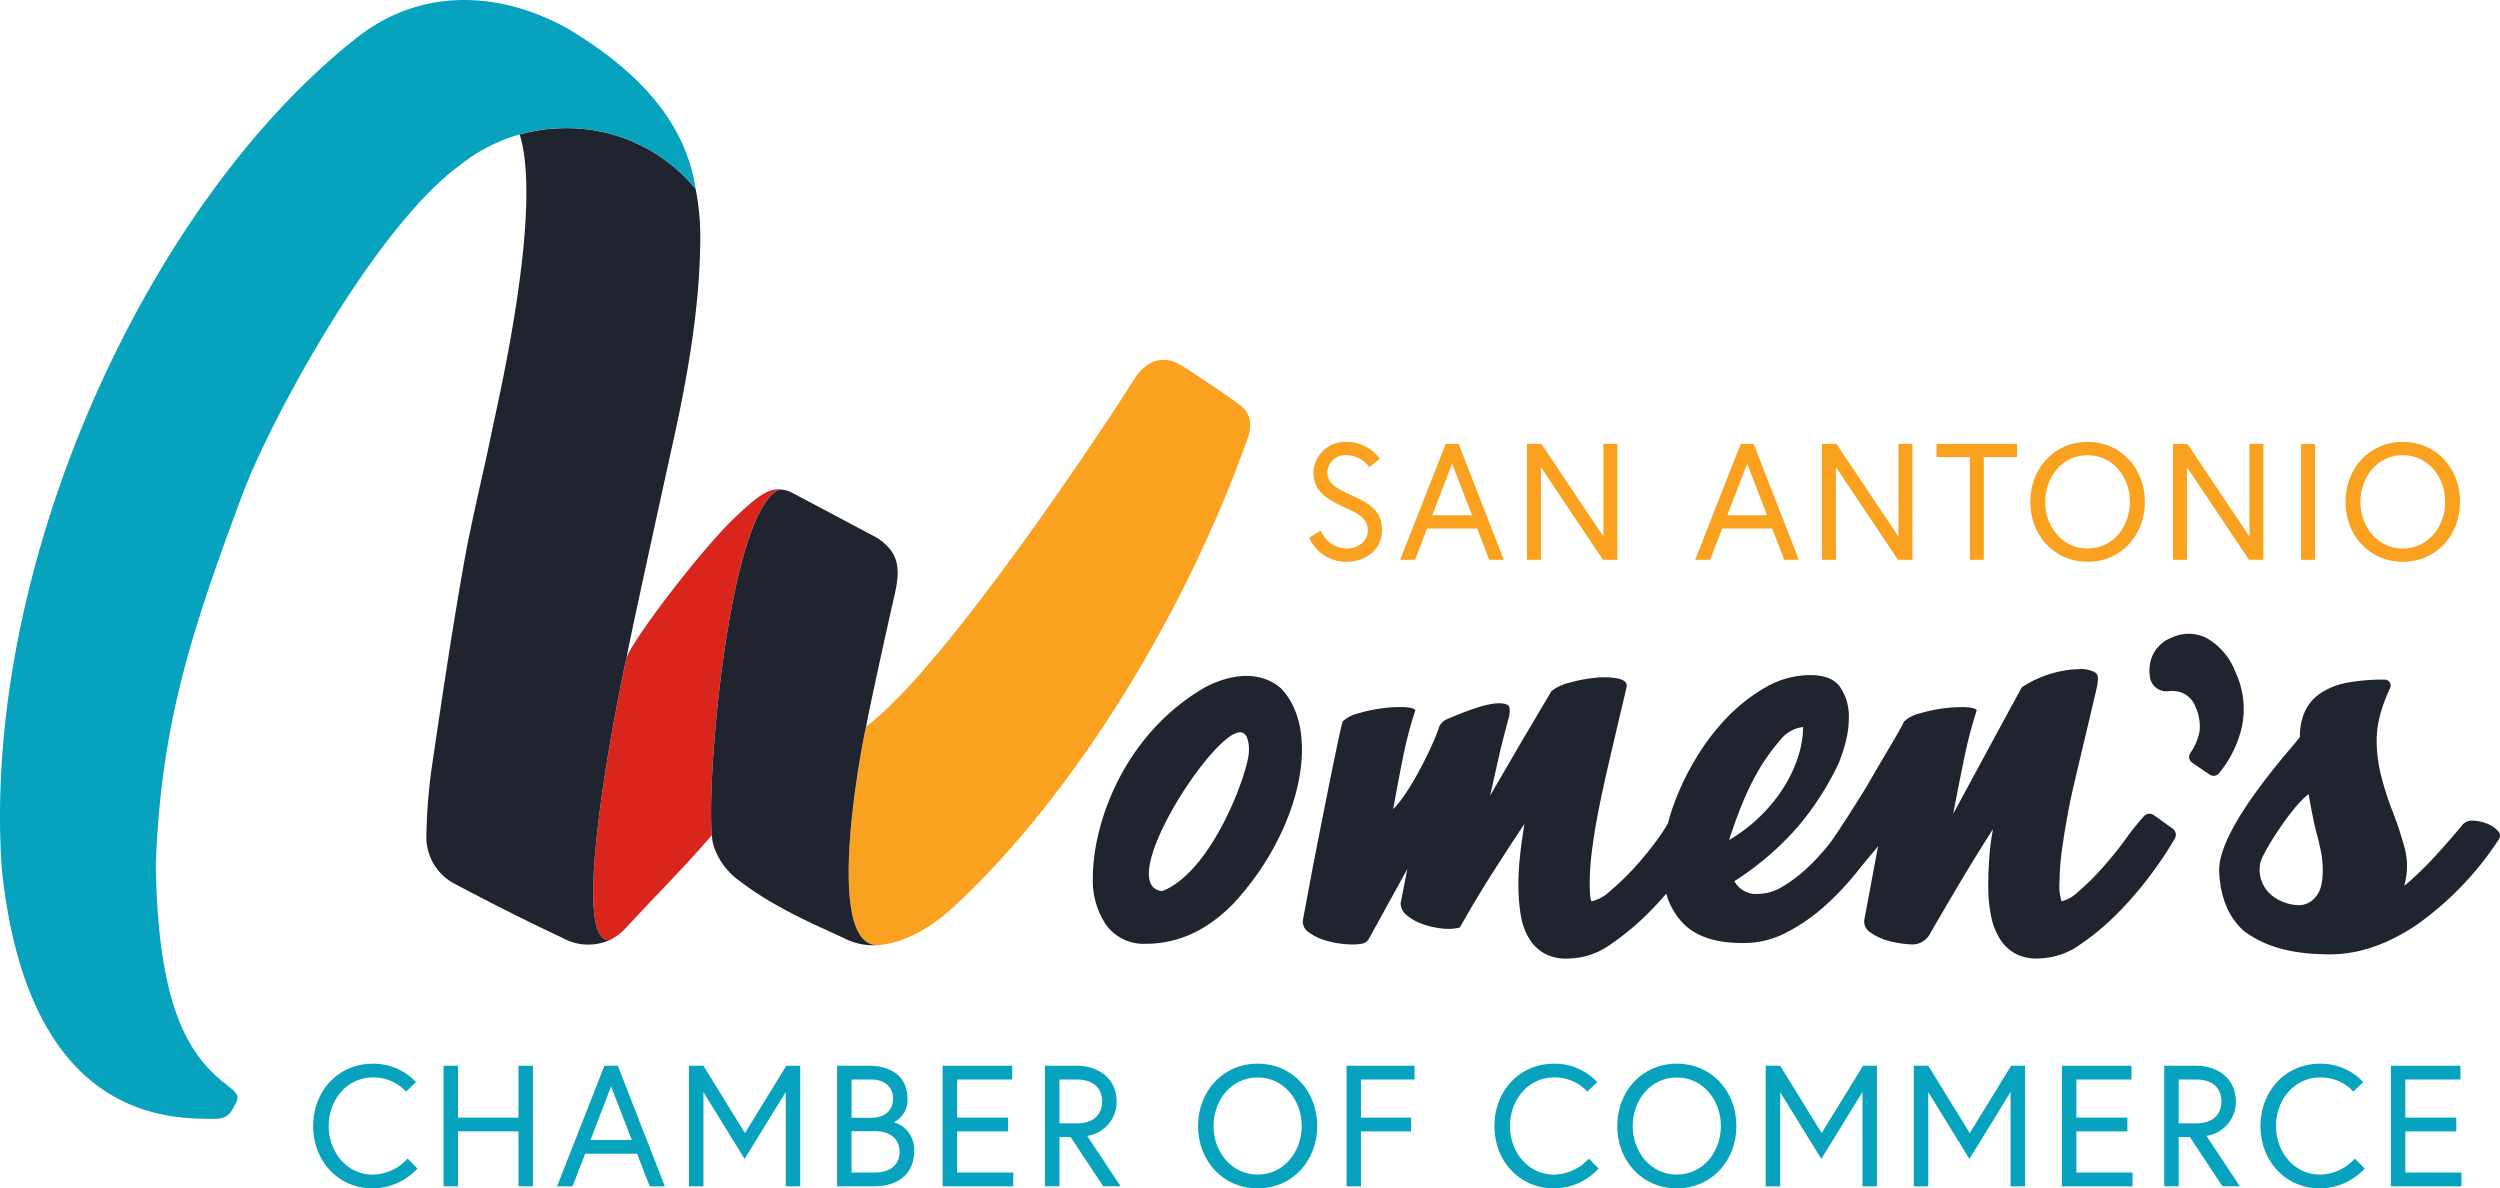 <svg xmlns="http://www.w3.org/2000/svg" width="386.666" height="183.801" viewBox="0 0 386.666 183.801">
  <g id="Group_32" data-name="Group 32" transform="translate(-536.221 -294.054)">
    <g id="Group_28" data-name="Group 28" transform="translate(536.221 294.054)">
      <g id="Group_25" data-name="Group 25" transform="translate(91.753 75.678)">
        <path id="Path_64" data-name="Path 64" d="M776.629,468.586c-1.859-.1-3.538,1.194-6.853,4.319-5.2,4.9-16.026,19.117-16.79,21.745.03-.606-9.649,44.592-2.584,43.645a8.743,8.743,0,0,0,2.544-1.955c3.072-3.328,6.229-6.578,9.319-9.89,1.385-1.483,2.7-3.018,3.9-4.37-.826-9.618,2.738-50.08,10.446-53.488Z" transform="translate(-747.82 -468.58)" fill="#d9251b"/>
        <path id="Path_65" data-name="Path 65" d="M799.848,608.1c-.131-.1-.264-.21-.4-.317Q799.647,607.945,799.848,608.1Z" transform="translate(-777.063 -547.422)" fill="#d9251b"/>
      </g>
      <g id="Group_26" data-name="Group 26" transform="translate(131.265 55.654)">
        <path id="Path_66" data-name="Path 66" d="M899.514,429.455c-2.266-1.76-6.291-4.343-8.683-5.936-2.865-1.907-5.467-1.351-7.49,1.5-4.734,7.568-29.464,44.926-41.683,54.087.147-1.308-7.249,33.986,1.762,33.823,3.983-.251,8-2.63,11.015-5.248,17.332-15.636,35.748-43.523,46.387-73.609C901.321,432,900.946,430.568,899.514,429.455Z" transform="translate(-838.941 -422.401)" fill="#fba120"/>
      </g>
      <path id="Path_67" data-name="Path 67" d="M818.232,484.972c.927-4.063.769-6.556-2.676-8.854,0,0-12.783-6.8-13.011-6.9a4.554,4.554,0,0,0-2.121-.6c-7.708,3.407-11.272,43.869-10.446,53.487v0a9.689,9.689,0,0,0,.206,1.428,10.841,10.841,0,0,0,4.232,5.747c5.55,4.26,12.478,7.06,16.4,8.932a9.567,9.567,0,0,0,4.67.892v-.009c-8.8-.194-1.482-35.117-1.629-33.816C814.008,503.966,816.874,490.922,818.232,484.972Z" transform="translate(-679.879 -392.92)" fill="#1f242e"/>
      <path id="Path_68" data-name="Path 68" d="M729.966,349.184a25.708,25.708,0,0,0-20.073-9.416,26.49,26.49,0,0,0-7.141.978c3.629,11.707-3.419,41.557-4.273,45.754-1.407,6.914-3.151,13.765-4.38,20.709-1.767,9.982-3.267,20.013-4.74,30.044a84.787,84.787,0,0,0-1.036,11.739,8.159,8.159,0,0,0,4.255,7.591c5.552,2.943,11.163,5.788,16.853,8.453a8.144,8.144,0,0,0,7.254.3c-7.029.864,2.633-44.252,2.6-43.646.05-1.007,7.6-35.259,7.6-35.259,2.134-9.966,3.8-20.122,3.8-30.12A38.886,38.886,0,0,0,729.966,349.184Z" transform="translate(-622.37 -319.946)" fill="#1f242e"/>
      <g id="Group_27" data-name="Group 27" transform="translate(0 0)">
        <path id="Path_69" data-name="Path 69" d="M607.33,319.631a25.978,25.978,0,0,1,16.416-5.754,25.708,25.708,0,0,1,20.073,9.416c-1.321-8.836-7.036-17.292-20.073-24.977-10.739-5.83-22.625-5.985-32.18,1.45-32.539,25.482-58.322,81.742-55.066,128.711,4.111,39.216,26.21,38.618,33.06,38.618,2.1,0,2.5-1.256,3.129-2.4.787-1.434-.423-2-1.509-2.942-6.364-4.837-10.574-13.216-10.858-34.059.81-21.053,5.02-34.819,13.487-57.395C578.327,358.389,594.3,329.139,607.33,319.631Z" transform="translate(-536.221 -294.054)" fill="#07a3be"/>
      </g>
    </g>
    <g id="Group_29" data-name="Group 29" transform="translate(705.252 392.08)">
      <path id="Path_70" data-name="Path 70" d="M955.159,537.094c-1.905-1.707-5.7-3.241-11.648-.261-12.766,7.313-17.475,21.241-17.475,29.434a12.2,12.2,0,0,0,2.113,7.471,7.176,7.176,0,0,0,6.131,2.834c6.5,0,10.946-3.612,13.523-6.245C958.01,559.279,961.578,543.859,955.159,537.094ZM936.754,568.43c-7.8-.833,8.824-26.319,12.484-24.476a1.324,1.324,0,0,1,.618.67,5.266,5.266,0,0,1,.309,2.215C950.165,549.627,944.677,565.332,936.754,568.43Z" transform="translate(-926.036 -528.629)" fill="#1f242e"/>
      <path id="Path_71" data-name="Path 71" d="M1132.549,555.318a1.176,1.176,0,0,0-1.519.114,40.376,40.376,0,0,0-3.087,3.891q-1.667,2.24-3.488,4.268a36.735,36.735,0,0,1-3.54,3.488,5.934,5.934,0,0,1-2.655,1.561,8.067,8.067,0,0,1-.312-3.123,39.259,39.259,0,0,1,.468-5.518q.468-3.225,1.145-6.663c.451-2.29,4.08-17.273,4.219-18.106.176-1.059.169-1.64-.315-1.987a4.465,4.465,0,0,0-2.5-.521,17.013,17.013,0,0,0-8.849,2.811q-2.4,4.373-5.154,9.474t-5.465,10.1q.832-4.373,1.665-8.433a70.924,70.924,0,0,1,1.978-7.6q-.312-.415-1.874-.468a20.364,20.364,0,0,0-3.436.208,23.723,23.723,0,0,0-3.591.781,5.027,5.027,0,0,0-2.343,1.249q-.624,1.249-1.613,2.915t-2.03,3.436q-1.041,1.771-2.031,3.488c-.66,1.145-4.762,7.646-5.83,9a32.5,32.5,0,0,1-3.592,3.9,21.943,21.943,0,0,1-3.747,2.811,7.384,7.384,0,0,1-3.748,1.093,3.764,3.764,0,0,1-3.644-1.972,45.44,45.44,0,0,0,9.89-8.511,44.882,44.882,0,0,0,6.247-9.757,26.494,26.494,0,0,0,1.041-3.164,14.843,14.843,0,0,0,.521-3.893,8.043,8.043,0,0,0-1.3-4.619q-1.3-1.92-4.633-1.921a13.744,13.744,0,0,0-6.923,1.874,26.611,26.611,0,0,0-5.987,4.685,34.428,34.428,0,0,0-4.737,6.195,40.41,40.41,0,0,0-3.175,6.4,29.207,29.207,0,0,0-1.208,3.732,27.814,27.814,0,0,1-1.863,2.827,50.1,50.1,0,0,1-3.487,4.216,37.287,37.287,0,0,1-3.644,3.488,6.081,6.081,0,0,1-2.811,1.561q-.313-.1-.312-3.019a41.085,41.085,0,0,1,.416-5.31q.415-3.124,1.093-6.455t1.457-6.662q.781-3.332,1.406-6.039l1.354-5.726q.1-.936-1.4-1.249a11.735,11.735,0,0,0-3.54-.1,22.924,22.924,0,0,0-4.009.781,6.513,6.513,0,0,0-2.707,1.3l-4.685,7.912-4.79,8.225q.727-3.225,1.406-6.247c.45-2.012,1.51-5.934,1.51-5.934s.358-1.414-.156-1.822c-1.558-.825-4.954.275-9.318,2.134a2.415,2.415,0,0,0-1.338,1.249c-.332,1.463-4.156,9.831-7.095,12.7q.727-4.06,1.51-7.964a60.815,60.815,0,0,1,1.926-7.34q-.312-.415-1.874-.468a20.354,20.354,0,0,0-3.435.208,23.714,23.714,0,0,0-3.591.781,5.025,5.025,0,0,0-2.343,1.249c-.393.788-4.581,22.28-4.581,22.28l-1.562,8.329a1.941,1.941,0,0,0,.885,1.978,8.188,8.188,0,0,0,2.707,1.3,15.34,15.34,0,0,0,3.384.572,8.774,8.774,0,0,0,2.182-.112,1.574,1.574,0,0,0,1.063-.8l5.917-10.749-1.042,5.31a2.419,2.419,0,0,0,.989,1.874,7.8,7.8,0,0,0,2.447,1.353,12.637,12.637,0,0,0,3.02.677,7.49,7.49,0,0,0,2.706-.157q2.394-4.267,4.946-8.276t5.049-7.756q-.417,2.5-.677,4.841a41.876,41.876,0,0,0-.26,4.633,27.488,27.488,0,0,0,.364,4.633,10.054,10.054,0,0,0,1.3,3.644,6.611,6.611,0,0,0,2.447,2.342,7.125,7.125,0,0,0,3.8.728,11.307,11.307,0,0,0,6.351-2.186,40.711,40.711,0,0,0,6.195-5.206c.845-.86,1.644-1.743,2.413-2.641a10.827,10.827,0,0,0,2.479,4.463q3.069,3.279,9.63,3.175a14.066,14.066,0,0,0,6.507-1.637,28.386,28.386,0,0,0,5.987-4.164,44.447,44.447,0,0,0,5.257-5.651c.514-.657,2.895-3.5,2.895-3.5l-2.114,11.3a1.942,1.942,0,0,0,.885,1.978,8.2,8.2,0,0,0,2.707,1.3,15.341,15.341,0,0,0,3.384.572,3.111,3.111,0,0,0,3.019-1.353q2.394-4.163,4.841-8.277t5.05-8.173a41.471,41.471,0,0,0-.573,4.477q-.156,2.186-.156,4.269a23.38,23.38,0,0,0,.417,4.581,10.71,10.71,0,0,0,1.354,3.592,6.6,6.6,0,0,0,2.446,2.342,6.877,6.877,0,0,0,3.7.728,11.307,11.307,0,0,0,6.351-2.186,38.749,38.749,0,0,0,6.142-5.206,57.273,57.273,0,0,0,5.31-6.35,55.309,55.309,0,0,0,3.141-4.8,1.173,1.173,0,0,0-.336-1.53Zm-57.6-11.872a5.29,5.29,0,0,1,3.332-1.77c0,5.8-4.1,13.155-11.453,17.49C1069.681,550.422,1072.02,546.874,1074.951,543.446Z" transform="translate(-968.435 -527.258)" fill="#1f242e"/>
      <path id="Path_72" data-name="Path 72" d="M1317.136,534.788a17.3,17.3,0,0,1-3.481,6.915,1.078,1.078,0,0,1-1.436.191l-2.7-1.833a1.086,1.086,0,0,1-.3-1.487,8.529,8.529,0,0,0,1.444-3.418,7.107,7.107,0,0,0-.635-3.729,3.747,3.747,0,0,0-2.477-2.322,4.594,4.594,0,0,0-1.768-.1,2.584,2.584,0,0,1-2.818-2.286,6.406,6.406,0,0,1,.158-2.53,5.322,5.322,0,0,1,3.259-3.489,6.1,6.1,0,0,1,5.49.147,10.2,10.2,0,0,1,4.372,5.285A13.29,13.29,0,0,1,1317.136,534.788Z" transform="translate(-1139.49 -520.119)" fill="#1f242e"/>
      <path id="Path_73" data-name="Path 73" d="M1331.556,575.313q-3.592-3.225-3.8-9.37c0-6.918,11.8-19.5,12.493-20.614a9.531,9.531,0,0,1,.729-3.852,6.949,6.949,0,0,1,2.395-2.863,11.047,11.047,0,0,1,4.424-1.718,30.98,30.98,0,0,1,5.579-.434.918.918,0,0,1,.827,1.306,24.8,24.8,0,0,0-1.513,4.02,15.747,15.747,0,0,0-.572,3.956,22.816,22.816,0,0,0,.781,5.934,48.629,48.629,0,0,0,1.822,5.518,53.366,53.366,0,0,1,1.822,5.674,11.058,11.058,0,0,1-.156,5.466l.417-.313a51.272,51.272,0,0,0,4.425-4.321q2.238-2.445,4.217-4.841a1.926,1.926,0,0,1,1.665-.573,6.242,6.242,0,0,1,2.134.469,4.6,4.6,0,0,1,1.614,1.093,1.011,1.011,0,0,1,.1,1.406,48.686,48.686,0,0,1-12.7,13.17q-6.768,4.529-13.326,4.529C1339.851,578.957,1335.234,578.112,1331.556,575.313Zm2.557-10.443a5.134,5.134,0,0,0,1.451,4.664,6.433,6.433,0,0,0,2.187,1.354,7.07,7.07,0,0,0,2.5.468,3.429,3.429,0,0,0,2.6-1.509c1.273-1.536.937-5.292.729-6.4s-.487-2.29-.833-3.54q-.625-2.6-1.145-5.726C1339.2,555.831,1334.378,563.294,1334.112,564.87Z" transform="translate(-1153.562 -529.376)" fill="#1f242e"/>
    </g>
    <g id="Group_30" data-name="Group 30" transform="translate(584.662 458.573)">
      <path id="Path_74" data-name="Path 74" d="M662.288,677.778a6.768,6.768,0,0,0-5.14-2.184c-4.048,0-6.818,3.542-6.818,7.51s2.77,7.51,6.818,7.51a7.371,7.371,0,0,0,5.38-2.477l1.518,1.545a9.477,9.477,0,0,1-6.9,3.064c-5.38,0-9.215-4.261-9.215-9.642s3.835-9.641,9.215-9.641a8.958,8.958,0,0,1,6.685,2.85Z" transform="translate(-647.933 -673.463)" fill="#07a3be"/>
      <path id="Path_75" data-name="Path 75" d="M706.02,674.2h2.237v18.643H706.02v-8.5h-9.348v8.5h-2.238V674.2h2.238v8.017h9.348Z" transform="translate(-674.27 -673.881)" fill="#07a3be"/>
      <path id="Path_76" data-name="Path 76" d="M742.241,674.2h2.077l7.271,18.643h-2.344L747.3,687.81h-8.042l-1.945,5.033h-2.4Zm-2.157,11.479h6.391l-3.2-8.283Z" transform="translate(-697.199 -673.881)" fill="#07a3be"/>
      <path id="Path_77" data-name="Path 77" d="M784.207,674.2l6.418,10.413,6.392-10.413h2.157v18.643h-2.237V678.249l-6.366,10.36-6.365-10.333v14.568h-2.238V674.2Z" transform="translate(-723.849 -673.881)" fill="#07a3be"/>
      <path id="Path_78" data-name="Path 78" d="M834.8,674.2h4.9c3.834,0,5.992,1.971,5.992,5.087a3.86,3.86,0,0,1-2.1,3.649,4.384,4.384,0,0,1,3.116,4.58c0,3.25-2.4,5.327-6.072,5.327H834.8Zm5.274,8.043c2.1,0,3.382-1.146,3.382-2.956s-1.278-2.956-3.382-2.956h-3.036v5.912Zm4.394,5.273c0-1.757-1.172-3.2-3.835-3.2h-3.6v6.392h3.6C843.294,690.713,844.466,689.275,844.466,687.517Z" transform="translate(-753.77 -673.881)" fill="#07a3be"/>
      <path id="Path_79" data-name="Path 79" d="M874.691,682.218h7.884v2.13h-7.884v6.366h8.682v2.13h-10.92V674.2h10.76v2.131h-8.522Z" transform="translate(-775.098 -673.881)" fill="#07a3be"/>
      <path id="Path_80" data-name="Path 80" d="M908.943,674.2h4.848c3.7,0,6.232,2.184,6.232,5.513a5.29,5.29,0,0,1-4.553,5.326l5.167,7.8h-2.69l-5.033-7.617h-1.731v7.617h-2.238Zm8.842,5.513c0-2.051-1.358-3.382-3.861-3.382h-2.744V683.1h2.744C916.427,683.1,917.785,681.765,917.785,679.714Z" transform="translate(-795.764 -673.881)" fill="#07a3be"/>
      <path id="Path_81" data-name="Path 81" d="M981.984,683.1c0,5.38-3.834,9.642-9.215,9.642s-9.214-4.261-9.214-9.642,3.834-9.641,9.214-9.641S981.984,677.724,981.984,683.1Zm-2.4,0c0-3.968-2.743-7.51-6.818-7.51s-6.818,3.542-6.818,7.51,2.744,7.51,6.818,7.51S979.588,687.073,979.588,683.1Z" transform="translate(-826.695 -673.463)" fill="#07a3be"/>
      <path id="Path_82" data-name="Path 82" d="M1018.743,682.218h7.75v2.13h-7.75v8.5h-2.238V674.2h10.52v2.131h-8.283Z" transform="translate(-856.685 -673.881)" fill="#07a3be"/>
      <path id="Path_83" data-name="Path 83" d="M1083.629,677.778a6.769,6.769,0,0,0-5.14-2.184c-4.048,0-6.818,3.542-6.818,7.51s2.77,7.51,6.818,7.51a7.37,7.37,0,0,0,5.38-2.477l1.518,1.545a9.476,9.476,0,0,1-6.9,3.064c-5.38,0-9.215-4.261-9.215-9.642s3.835-9.641,9.215-9.641a8.958,8.958,0,0,1,6.685,2.85Z" transform="translate(-886.573 -673.463)" fill="#07a3be"/>
      <path id="Path_84" data-name="Path 84" d="M1131.5,683.1c0,5.38-3.834,9.642-9.215,9.642s-9.214-4.261-9.214-9.642,3.835-9.641,9.214-9.641S1131.5,677.724,1131.5,683.1Zm-2.4,0c0-3.968-2.743-7.51-6.818-7.51s-6.818,3.542-6.818,7.51,2.743,7.51,6.818,7.51S1129.1,687.073,1129.1,683.1Z" transform="translate(-911.379 -673.463)" fill="#07a3be"/>
      <path id="Path_85" data-name="Path 85" d="M1168.26,674.2l6.418,10.413,6.392-10.413h2.157v18.643h-2.237V678.249l-6.365,10.36-6.365-10.333v14.568h-2.238V674.2Z" transform="translate(-941.369 -673.881)" fill="#07a3be"/>
      <path id="Path_86" data-name="Path 86" d="M1221.089,674.2l6.418,10.413L1233.9,674.2h2.157v18.643h-2.237V678.249l-6.366,10.36-6.365-10.333v14.568h-2.238V674.2Z" transform="translate(-971.29 -673.881)" fill="#07a3be"/>
      <path id="Path_87" data-name="Path 87" d="M1273.917,682.218h7.884v2.13h-7.884v6.366h8.682v2.13h-10.92V674.2h10.76v2.131h-8.522Z" transform="translate(-1001.212 -673.881)" fill="#07a3be"/>
      <path id="Path_88" data-name="Path 88" d="M1308.169,674.2h4.848c3.7,0,6.231,2.184,6.231,5.513a5.29,5.29,0,0,1-4.553,5.326l5.167,7.8h-2.69l-5.033-7.617h-1.731v7.617h-2.238Zm8.843,5.513c0-2.051-1.358-3.382-3.861-3.382h-2.744V683.1h2.744C1315.653,683.1,1317.011,681.765,1317.011,679.714Z" transform="translate(-1021.878 -673.881)" fill="#07a3be"/>
      <path id="Path_89" data-name="Path 89" d="M1356.863,677.778a6.767,6.767,0,0,0-5.14-2.184c-4.048,0-6.818,3.542-6.818,7.51s2.77,7.51,6.818,7.51a7.371,7.371,0,0,0,5.38-2.477l1.518,1.545a9.477,9.477,0,0,1-6.9,3.064c-5.38,0-9.215-4.261-9.215-9.642s3.835-9.641,9.215-9.641a8.958,8.958,0,0,1,6.685,2.85Z" transform="translate(-1041.327 -673.463)" fill="#07a3be"/>
      <path id="Path_90" data-name="Path 90" d="M1391.247,682.218h7.884v2.13h-7.884v6.366h8.682v2.13h-10.92V674.2h10.76v2.131h-8.523Z" transform="translate(-1067.665 -673.881)" fill="#07a3be"/>
    </g>
    <g id="Group_31" data-name="Group 31" transform="translate(738.694 362.402)">
      <path id="Path_91" data-name="Path 91" d="M1008.741,461.845c-2.612-1.2-4.917-2.407-4.917-5.455a4.907,4.907,0,0,1,5.174-4.713,6.378,6.378,0,0,1,5.1,2.612l-1.613,1.306a4.515,4.515,0,0,0-3.483-1.87,2.791,2.791,0,0,0-3.022,2.664c0,1.818,1.537,2.535,4,3.663,2.74,1.255,4.456,2.407,4.456,5.3,0,2.919-2.407,4.866-5.557,4.866a6.232,6.232,0,0,1-5.711-3.74l1.792-1.075a4.454,4.454,0,0,0,3.919,2.766c1.716,0,3.355-.973,3.355-2.817C1012.225,463.484,1010.739,462.767,1008.741,461.845Z" transform="translate(-1003.158 -451.677)" fill="#fba120"/>
      <path id="Path_92" data-name="Path 92" d="M1042.679,452.385h2l6.992,17.928h-2.254l-1.87-4.84h-7.735l-1.87,4.84h-2.305Zm-2.074,11.039h6.147l-3.074-7.965Z" transform="translate(-1021.553 -452.078)" fill="#fba120"/>
      <path id="Path_93" data-name="Path 93" d="M1083.1,452.385l9.6,14.343V452.385h2.152v17.928h-2.229l-9.6-14.342v14.342h-2.151V452.385Z" transform="translate(-1047.174 -452.078)" fill="#fba120"/>
      <path id="Path_94" data-name="Path 94" d="M1147.911,452.385h2l6.992,17.928h-2.254l-1.87-4.84h-7.734l-1.87,4.84h-2.305Zm-2.075,11.039h6.147l-3.073-7.965Z" transform="translate(-1081.154 -452.078)" fill="#fba120"/>
      <path id="Path_95" data-name="Path 95" d="M1188.333,452.385l9.6,14.343V452.385h2.152v17.928h-2.229l-9.6-14.342v14.342H1186.1V452.385Z" transform="translate(-1106.775 -452.078)" fill="#fba120"/>
      <path id="Path_96" data-name="Path 96" d="M1232.115,454.434h-5.148v-2.049h12.448v2.049h-5.148v15.879h-2.152Z" transform="translate(-1129.919 -452.078)" fill="#fba120"/>
      <path id="Path_97" data-name="Path 97" d="M1278.116,460.948c0,5.174-3.688,9.272-8.862,9.272s-8.862-4.1-8.862-9.272,3.689-9.271,8.862-9.271S1278.116,455.775,1278.116,460.948Zm-2.305,0c0-3.816-2.639-7.223-6.557-7.223s-6.556,3.407-6.556,7.223,2.638,7.222,6.556,7.222S1275.811,464.764,1275.811,460.948Z" transform="translate(-1148.85 -451.677)" fill="#fba120"/>
      <path id="Path_98" data-name="Path 98" d="M1313.525,452.385l9.6,14.343V452.385h2.151v17.928h-2.229l-9.6-14.342v14.342H1311.3V452.385Z" transform="translate(-1177.682 -452.078)" fill="#fba120"/>
      <path id="Path_99" data-name="Path 99" d="M1357,452.385h2.151v17.928H1357Z" transform="translate(-1203.57 -452.078)" fill="#fba120"/>
      <path id="Path_100" data-name="Path 100" d="M1390.55,460.948c0,5.174-3.688,9.272-8.862,9.272s-8.862-4.1-8.862-9.272,3.688-9.271,8.862-9.271S1390.55,455.775,1390.55,460.948Zm-2.305,0c0-3.816-2.638-7.223-6.557-7.223s-6.556,3.407-6.556,7.223,2.638,7.222,6.556,7.222S1388.245,464.764,1388.245,460.948Z" transform="translate(-1212.532 -451.677)" fill="#fba120"/>
    </g>
  </g>
</svg>
